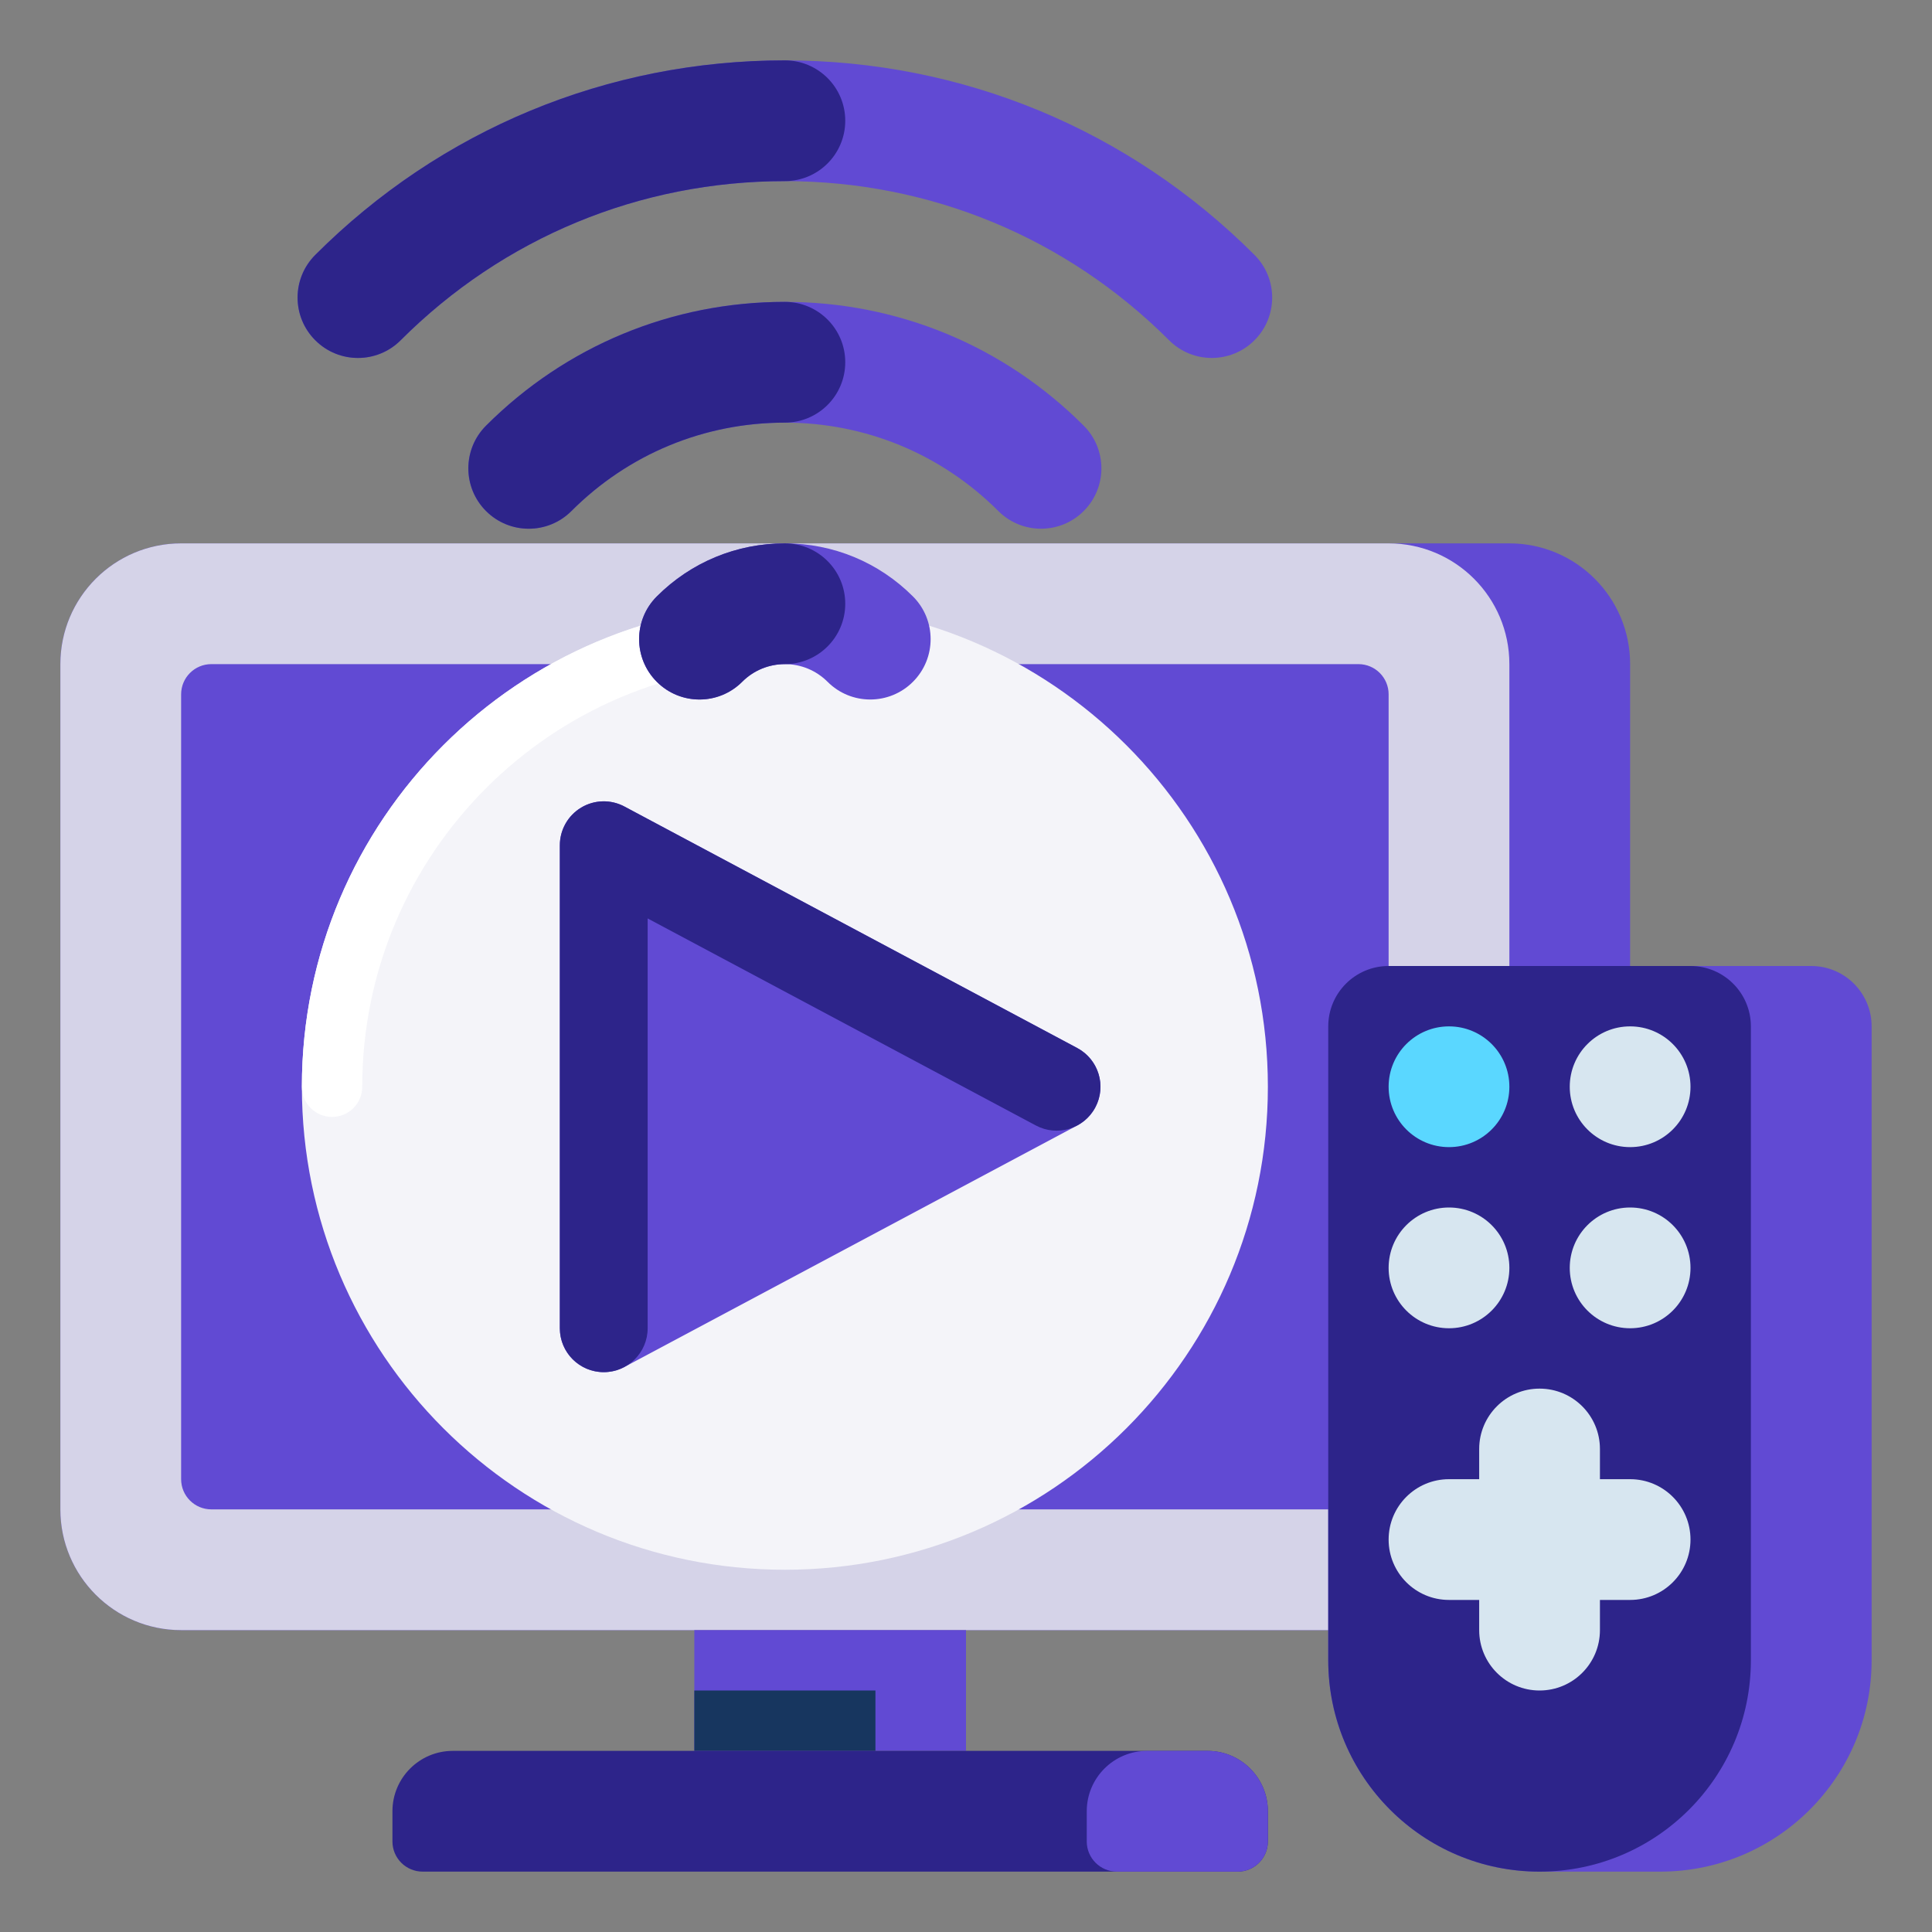 <svg width="80" height="80" viewBox="0 0 80 80" fill="none" xmlns="http://www.w3.org/2000/svg">
<rect x="0" y="0" width="80" height="80" fill="#808080" stroke="none"/>
<path d="M62.5 67.5H7.5C4.739 67.5 2.5 65.261 2.5 62.5V27.5C2.5 24.739 4.739 22.5 7.5 22.5H62.5C65.261 22.5 67.5 24.739 67.5 27.5V62.5C67.5 65.261 65.261 67.5 62.5 67.5Z" fill="#614AD3"/>
<path d="M57.5 67.5H7.5C4.739 67.5 2.5 65.261 2.5 62.5V27.5C2.5 24.739 4.739 22.5 7.5 22.5H57.5C60.261 22.5 62.5 24.739 62.5 27.5V62.5C62.5 65.261 60.261 67.5 57.5 67.5Z" fill="#D5D3E8"/>
<path d="M56.25 62.5H8.75C8.06 62.5 7.5 61.94 7.5 61.25V28.75C7.5 28.06 8.06 27.5 8.75 27.5H56.25C56.94 27.5 57.5 28.06 57.5 28.75V61.25C57.5 61.94 56.94 62.5 56.25 62.5Z" fill="#614AD3"/>
<path d="M28.75 67.5H40V72.5H28.75V67.5Z" fill="#614AD3"/>
<path d="M28.75 70H36.25V72.5H28.75V70Z" fill="#17365F"/>
<path d="M51.25 77.5H17.5C16.81 77.5 16.25 76.94 16.25 76.25V75C16.25 73.619 17.369 72.5 18.75 72.5H50C51.381 72.5 52.5 73.619 52.5 75V76.25C52.5 76.94 51.94 77.5 51.25 77.5Z" fill="#2D248A"/>
<path d="M51.25 77.5H46.25C45.56 77.5 45 76.94 45 76.25V75C45 73.619 46.119 72.5 47.5 72.5H50C51.381 72.5 52.5 73.619 52.5 75V76.25C52.5 76.94 51.94 77.5 51.25 77.5Z" fill="#614AD3"/>
<path d="M32.5 65C43.546 65 52.5 56.046 52.5 45C52.5 33.954 43.546 25 32.5 25C21.454 25 12.5 33.954 12.5 45C12.5 56.046 21.454 65 32.5 65Z" fill="#F4F4F9"/>
<path d="M13.75 46.25C14.44 46.25 15 45.69 15 45C15 35.35 22.851 27.5 32.5 27.5C33.19 27.5 33.75 26.94 33.75 26.25C33.75 25.56 33.19 25 32.5 25C21.454 25 12.5 33.954 12.5 45C12.5 45.69 13.06 46.25 13.75 46.25Z" fill="white"/>
<path d="M44.605 43.396L25.855 33.396C25.292 33.095 24.612 33.112 24.064 33.441C23.517 33.77 23.182 34.361 23.182 35V55C23.182 55.639 23.517 56.23 24.064 56.559C24.352 56.732 24.675 56.818 25 56.818C25.293 56.818 25.588 56.747 25.855 56.604L44.605 46.604C45.198 46.288 45.568 45.671 45.568 45C45.568 44.329 45.198 43.712 44.605 43.396Z" fill="#614AD3"/>
<path d="M25 56.818C23.995 56.818 23.182 56.004 23.182 55V35C23.182 34.361 23.517 33.77 24.064 33.441C24.612 33.112 25.292 33.095 25.855 33.396L44.605 43.396C45.491 43.868 45.827 44.97 45.354 45.856C44.882 46.742 43.78 47.077 42.894 46.604L26.818 38.03V55C26.818 56.004 26.004 56.818 25 56.818Z" fill="#2D248A"/>
<path d="M36.035 28.965C35.395 28.965 34.756 28.721 34.268 28.232C33.795 27.76 33.168 27.5 32.5 27.5C31.832 27.5 31.204 27.76 30.732 28.232C29.756 29.209 28.173 29.209 27.197 28.232C26.22 27.256 26.22 25.673 27.197 24.697C28.613 23.28 30.497 22.5 32.5 22.5C34.503 22.5 36.386 23.28 37.803 24.697C38.779 25.673 38.779 27.256 37.803 28.232C37.315 28.72 36.675 28.965 36.035 28.965Z" fill="#614AD3"/>
<path d="M43.107 21.893C42.467 21.893 41.827 21.649 41.339 21.161C38.978 18.8 35.839 17.5 32.5 17.5C29.161 17.5 26.022 18.8 23.661 21.161C22.685 22.137 21.102 22.137 20.126 21.161C19.149 20.185 19.149 18.602 20.126 17.626C23.431 14.32 27.826 12.5 32.5 12.5C37.175 12.5 41.569 14.32 44.874 17.626C45.851 18.602 45.851 20.185 44.874 21.161C44.386 21.649 43.746 21.893 43.107 21.893Z" fill="#614AD3"/>
<path d="M50.178 14.822C49.538 14.822 48.898 14.578 48.41 14.09C44.16 9.84 38.51 7.5 32.5 7.5C26.49 7.5 20.84 9.84 16.59 14.09C15.614 15.066 14.031 15.066 13.055 14.09C12.078 13.114 12.078 11.531 13.055 10.555C18.249 5.36 25.154 2.5 32.5 2.5C39.846 2.5 46.751 5.36 51.945 10.555C52.922 11.531 52.922 13.114 51.945 14.09C51.457 14.578 50.817 14.822 50.178 14.822Z" fill="#614AD3"/>
<path d="M28.964 28.965C28.325 28.965 27.685 28.721 27.197 28.232C26.22 27.256 26.22 25.673 27.197 24.697C28.613 23.28 30.497 22.5 32.5 22.5C33.88 22.5 35 23.619 35 25C35 26.381 33.88 27.5 32.5 27.5C31.832 27.5 31.204 27.76 30.732 28.232C30.244 28.72 29.604 28.965 28.964 28.965Z" fill="#2D248A"/>
<path d="M21.894 21.893C21.254 21.893 20.614 21.649 20.126 21.161C19.149 20.185 19.149 18.602 20.126 17.626C23.431 14.32 27.826 12.5 32.5 12.5C33.881 12.5 35 13.619 35 15C35 16.381 33.881 17.5 32.5 17.5C29.161 17.5 26.022 18.8 23.661 21.161C23.173 21.649 22.533 21.893 21.894 21.893Z" fill="#2D248A"/>
<path d="M14.822 14.822C14.182 14.822 13.543 14.578 13.055 14.09C12.078 13.114 12.078 11.531 13.055 10.555C18.249 5.36 25.154 2.5 32.5 2.5C33.88 2.5 35 3.619 35 5C35 6.381 33.88 7.5 32.5 7.5C26.49 7.5 20.84 9.84 16.59 14.09C16.102 14.578 15.462 14.822 14.822 14.822Z" fill="#2D248A"/>
<path d="M68.75 77.5H63.75C58.917 77.5 55 73.582 55 68.75V42.5C55 41.119 56.119 40 57.5 40H75C76.381 40 77.5 41.119 77.5 42.5V68.75C77.5 73.582 73.582 77.5 68.75 77.5Z" fill="#614AD3"/>
<path d="M63.75 77.5C58.917 77.5 55 73.582 55 68.75V42.5C55 41.119 56.119 40 57.5 40H70C71.381 40 72.5 41.119 72.5 42.5V68.75C72.5 73.582 68.582 77.5 63.75 77.5Z" fill="#2D248A"/>
<path d="M60 47.5C61.381 47.5 62.5 46.381 62.5 45C62.5 43.619 61.381 42.5 60 42.5C58.619 42.5 57.5 43.619 57.5 45C57.5 46.381 58.619 47.5 60 47.5Z" fill="#5AD7FF"/>
<path d="M67.5 47.5C68.881 47.5 70 46.381 70 45C70 43.619 68.881 42.5 67.5 42.5C66.119 42.5 65 43.619 65 45C65 46.381 66.119 47.5 67.5 47.5Z" fill="#D7E6F0"/>
<path d="M60 55C61.381 55 62.5 53.881 62.5 52.5C62.5 51.119 61.381 50 60 50C58.619 50 57.5 51.119 57.5 52.5C57.5 53.881 58.619 55 60 55Z" fill="#D7E6F0"/>
<path d="M67.5 55C68.881 55 70 53.881 70 52.5C70 51.119 68.881 50 67.5 50C66.119 50 65 51.119 65 52.5C65 53.881 66.119 55 67.5 55Z" fill="#D7E6F0"/>
<path d="M67.5 61.25H66.25V60C66.25 58.619 65.131 57.5 63.75 57.5C62.369 57.5 61.25 58.619 61.25 60V61.25H60C58.619 61.25 57.5 62.369 57.5 63.75C57.5 65.131 58.619 66.25 60 66.25H61.25V67.5C61.25 68.881 62.369 70 63.75 70C65.131 70 66.25 68.881 66.25 67.5V66.25H67.5C68.881 66.25 70 65.131 70 63.75C70 62.369 68.881 61.25 67.5 61.25Z" fill="#D7E6F0"/>
</svg>
